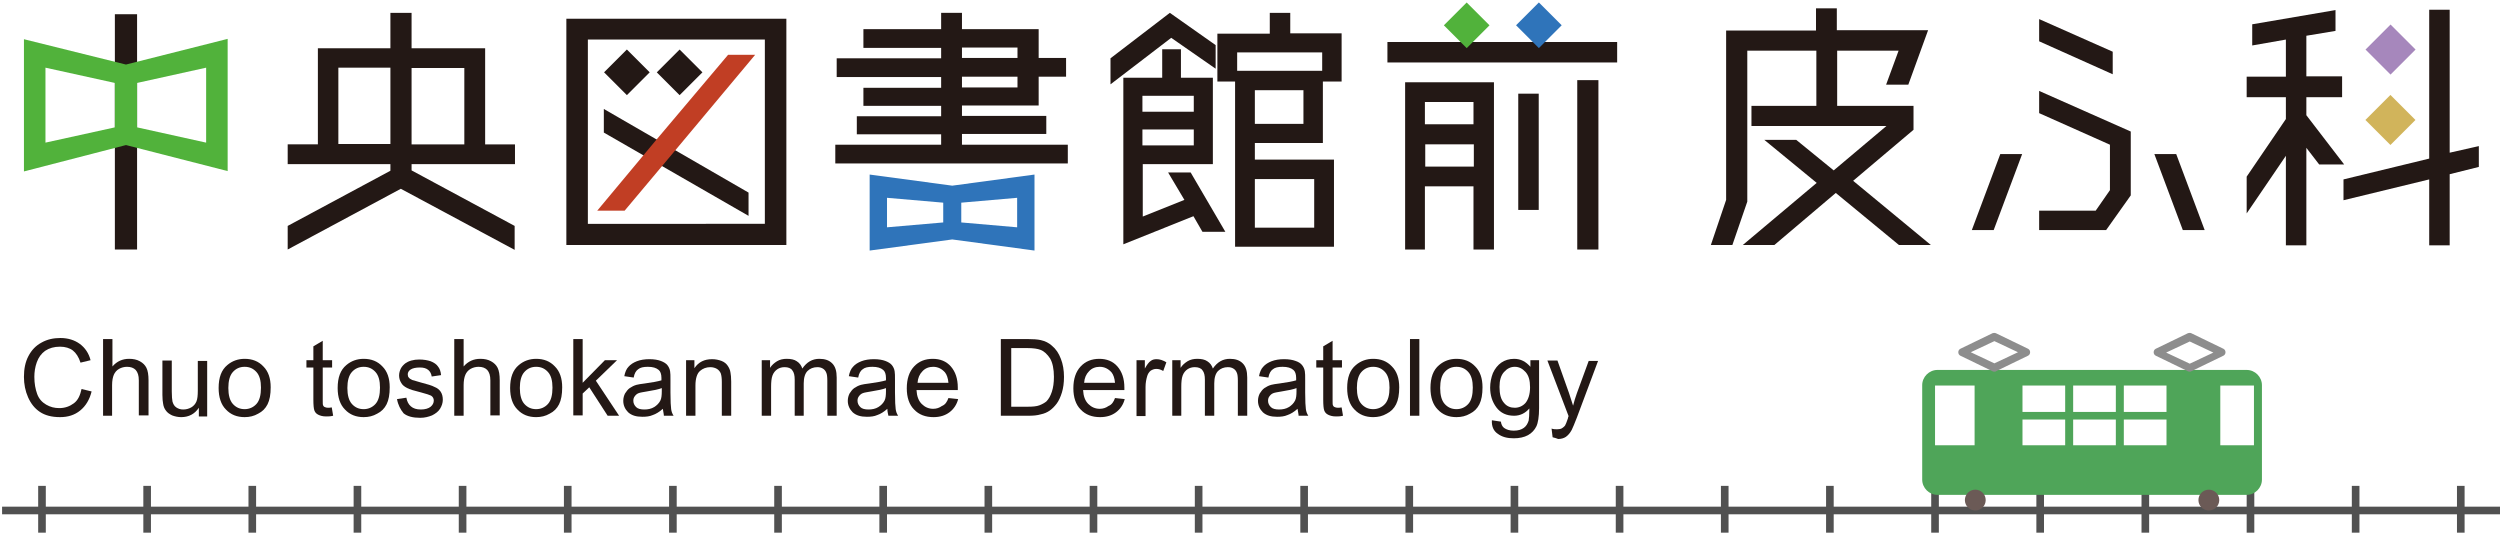 <?xml version="1.0" encoding="utf-8"?>
<!-- Generator: Adobe Illustrator 27.1.1, SVG Export Plug-In . SVG Version: 6.00 Build 0)  -->
<svg version="1.1" id="レイヤー_1" xmlns="http://www.w3.org/2000/svg" xmlns:xlink="http://www.w3.org/1999/xlink" x="0px"
	 y="0px" viewBox="0 0 720.4 153.5" style="enable-background:new 0 0 720.4 153.5;" xml:space="preserve">
<style type="text/css">
	.st0{fill:#231815;}
	.st1{fill:#A687BC;}
	.st2{fill:#D1B45B;}
	.st3{fill:#2F74BA;}
	.st4{fill:#51B23B;}
	.st5{fill:#C13E24;}
	.st6{fill:#515151;}
	.st7{fill:#4FA559;}
	.st8{fill:#8D8D8D;}
	.st9{fill:#6B5A56;}
</style>
<g>
	<path class="st0" d="M23.5,112.1l2.9,0.7c-0.6,2.4-1.7,4.2-3.3,5.5c-1.6,1.3-3.5,1.9-5.8,1.9c-2.4,0-4.3-0.5-5.8-1.5
		c-1.5-1-2.6-2.4-3.4-4.2c-0.8-1.8-1.2-3.8-1.2-5.9c0-2.3,0.4-4.3,1.3-6c0.9-1.7,2.1-3,3.8-3.9c1.6-0.9,3.4-1.3,5.4-1.3
		c2.2,0,4.1,0.6,5.6,1.7c1.5,1.1,2.6,2.7,3.1,4.7l-2.9,0.7c-0.5-1.6-1.3-2.8-2.2-3.5s-2.2-1.1-3.7-1.1c-1.7,0-3.1,0.4-4.3,1.2
		c-1.1,0.8-1.9,1.9-2.4,3.3c-0.5,1.4-0.7,2.8-0.7,4.2c0,1.9,0.3,3.5,0.8,4.9c0.5,1.4,1.4,2.4,2.6,3.1s2.4,1,3.8,1
		c1.6,0,3-0.5,4.2-1.4S23.1,113.9,23.5,112.1z"/>
	<path class="st0" d="M29.7,119.8V97.7h2.7v7.9c1.3-1.5,2.9-2.2,4.8-2.2c1.2,0,2.2,0.2,3.1,0.7c0.9,0.5,1.5,1.1,1.9,1.9
		c0.4,0.8,0.6,2,0.6,3.6v10.1H40v-10.1c0-1.4-0.3-2.3-0.9-3c-0.6-0.6-1.4-0.9-2.5-0.9c-0.8,0-1.6,0.2-2.3,0.6
		c-0.7,0.4-1.2,1-1.5,1.7s-0.5,1.7-0.5,3v8.8H29.7z"/>
	<path class="st0" d="M57.3,119.8v-2.3c-1.2,1.8-2.9,2.7-5.1,2.7c-0.9,0-1.8-0.2-2.6-0.5c-0.8-0.4-1.4-0.8-1.8-1.4
		c-0.4-0.5-0.7-1.2-0.8-2c-0.1-0.5-0.2-1.4-0.2-2.5v-9.9h2.7v8.9c0,1.4,0.1,2.4,0.2,2.9c0.2,0.7,0.5,1.3,1.1,1.7
		c0.6,0.4,1.2,0.6,2,0.6s1.6-0.2,2.3-0.6c0.7-0.4,1.2-1,1.5-1.7c0.3-0.7,0.4-1.8,0.4-3.1v-8.6h2.7v16H57.3z"/>
	<path class="st0" d="M63,111.8c0-3,0.8-5.2,2.5-6.6c1.4-1.2,3.1-1.8,5-1.8c2.2,0,4,0.7,5.4,2.2c1.4,1.4,2.1,3.4,2.1,6
		c0,2.1-0.3,3.7-0.9,4.9c-0.6,1.2-1.5,2.1-2.7,2.7c-1.2,0.7-2.5,1-3.9,1c-2.2,0-4-0.7-5.4-2.2C63.7,116.6,63,114.5,63,111.8z
		 M65.8,111.8c0,2,0.4,3.6,1.3,4.6c0.9,1,2,1.5,3.4,1.5c1.3,0,2.5-0.5,3.4-1.5s1.3-2.6,1.3-4.7c0-2-0.4-3.5-1.3-4.5
		c-0.9-1-2-1.5-3.4-1.5c-1.4,0-2.5,0.5-3.4,1.5S65.8,109.8,65.8,111.8z"/>
	<path class="st0" d="M95.6,117.4l0.4,2.4c-0.8,0.2-1.4,0.2-2,0.2c-1,0-1.7-0.2-2.3-0.5s-0.9-0.7-1.1-1.2c-0.2-0.5-0.3-1.6-0.3-3.2
		v-9.2h-2v-2.1h2v-4l2.7-1.6v5.6h2.7v2.1h-2.7v9.4c0,0.8,0,1.3,0.1,1.5c0.1,0.2,0.2,0.4,0.5,0.5c0.2,0.1,0.5,0.2,0.9,0.2
		C94.7,117.5,95.1,117.5,95.6,117.4z"/>
	<path class="st0" d="M97.3,111.8c0-3,0.8-5.2,2.5-6.6c1.4-1.2,3.1-1.8,5-1.8c2.2,0,4,0.7,5.4,2.2c1.4,1.4,2.1,3.4,2.1,6
		c0,2.1-0.3,3.7-0.9,4.9c-0.6,1.2-1.5,2.1-2.7,2.7c-1.2,0.7-2.5,1-3.9,1c-2.2,0-4-0.7-5.4-2.2C98,116.6,97.3,114.5,97.3,111.8z
		 M100.1,111.8c0,2,0.4,3.6,1.3,4.6c0.9,1,2,1.5,3.4,1.5c1.3,0,2.5-0.5,3.4-1.5s1.3-2.6,1.3-4.7c0-2-0.4-3.5-1.3-4.5
		c-0.9-1-2-1.5-3.4-1.5c-1.4,0-2.5,0.5-3.4,1.5S100.1,109.8,100.1,111.8z"/>
	<path class="st0" d="M114.4,115l2.7-0.4c0.2,1.1,0.6,1.9,1.3,2.5c0.7,0.6,1.6,0.9,2.9,0.9c1.2,0,2.2-0.3,2.8-0.8
		c0.6-0.5,0.9-1.1,0.9-1.8c0-0.6-0.3-1.1-0.8-1.4c-0.4-0.2-1.3-0.5-2.8-0.9c-2-0.5-3.4-0.9-4.1-1.3c-0.8-0.4-1.4-0.9-1.7-1.5
		c-0.4-0.6-0.6-1.4-0.6-2.1c0-0.7,0.2-1.4,0.5-2c0.3-0.6,0.8-1.1,1.3-1.5c0.4-0.3,1-0.6,1.7-0.8c0.7-0.2,1.5-0.3,2.3-0.3
		c1.3,0,2.4,0.2,3.3,0.5c1,0.4,1.7,0.9,2.1,1.5c0.5,0.6,0.8,1.4,0.9,2.5l-2.7,0.4c-0.1-0.8-0.5-1.5-1-1.9c-0.6-0.5-1.4-0.7-2.4-0.7
		c-1.2,0-2.1,0.2-2.7,0.6s-0.8,0.9-0.8,1.4c0,0.4,0.1,0.7,0.3,0.9c0.2,0.3,0.6,0.5,1,0.7c0.3,0.1,1.1,0.3,2.4,0.7
		c1.9,0.5,3.3,0.9,4,1.3c0.8,0.3,1.4,0.8,1.8,1.4s0.6,1.4,0.6,2.3c0,0.9-0.3,1.8-0.8,2.6c-0.5,0.8-1.3,1.4-2.3,1.9
		c-1,0.4-2.1,0.7-3.4,0.7c-2.1,0-3.7-0.4-4.8-1.3C115.4,118,114.7,116.7,114.4,115z"/>
	<path class="st0" d="M130.9,119.8V97.7h2.7v7.9c1.3-1.5,2.9-2.2,4.8-2.2c1.2,0,2.2,0.2,3.1,0.7c0.9,0.5,1.5,1.1,1.9,1.9
		c0.4,0.8,0.6,2,0.6,3.6v10.1h-2.7v-10.1c0-1.4-0.3-2.3-0.9-3c-0.6-0.6-1.4-0.9-2.5-0.9c-0.8,0-1.6,0.2-2.3,0.6
		c-0.7,0.4-1.2,1-1.5,1.7s-0.5,1.7-0.5,3v8.8H130.9z"/>
	<path class="st0" d="M147,111.8c0-3,0.8-5.2,2.5-6.6c1.4-1.2,3.1-1.8,5-1.8c2.2,0,4,0.7,5.4,2.2c1.4,1.4,2.1,3.4,2.1,6
		c0,2.1-0.3,3.7-0.9,4.9c-0.6,1.2-1.5,2.1-2.7,2.7c-1.2,0.7-2.5,1-3.9,1c-2.2,0-4-0.7-5.4-2.2C147.7,116.6,147,114.5,147,111.8z
		 M149.8,111.8c0,2,0.4,3.6,1.3,4.6c0.9,1,2,1.5,3.4,1.5c1.3,0,2.5-0.5,3.4-1.5s1.3-2.6,1.3-4.7c0-2-0.4-3.5-1.3-4.5
		c-0.9-1-2-1.5-3.4-1.5c-1.4,0-2.5,0.5-3.4,1.5S149.8,109.8,149.8,111.8z"/>
	<path class="st0" d="M165.2,119.8V97.7h2.7v12.6l6.4-6.5h3.5l-6.1,5.9l6.7,10.1h-3.3l-5.3-8.2l-1.9,1.8v6.3H165.2z"/>
	<path class="st0" d="M191,117.8c-1,0.9-2,1.5-2.9,1.8c-0.9,0.4-1.9,0.5-3,0.5c-1.8,0-3.1-0.4-4.1-1.3c-0.9-0.9-1.4-2-1.4-3.3
		c0-0.8,0.2-1.5,0.5-2.1c0.4-0.6,0.8-1.2,1.4-1.6c0.6-0.4,1.2-0.7,1.9-0.9c0.5-0.1,1.3-0.3,2.4-0.4c2.2-0.3,3.8-0.6,4.8-0.9
		c0-0.4,0-0.6,0-0.7c0-1.1-0.3-1.9-0.8-2.3c-0.7-0.6-1.7-0.9-3.1-0.9c-1.3,0-2.2,0.2-2.8,0.7c-0.6,0.4-1.1,1.2-1.3,2.4l-2.7-0.4
		c0.2-1.1,0.6-2.1,1.2-2.7c0.6-0.7,1.4-1.2,2.4-1.6c1-0.4,2.3-0.6,3.6-0.6c1.4,0,2.5,0.2,3.3,0.5s1.5,0.7,1.9,1.2
		c0.4,0.5,0.7,1.1,0.8,1.8c0.1,0.5,0.1,1.3,0.1,2.5v3.6c0,2.5,0.1,4.1,0.2,4.8c0.1,0.7,0.3,1.3,0.7,1.9h-2.8
		C191.3,119.3,191.1,118.6,191,117.8z M190.8,111.8c-1,0.4-2.5,0.7-4.4,1c-1.1,0.2-1.9,0.3-2.4,0.5s-0.8,0.5-1.1,0.9
		c-0.3,0.4-0.4,0.8-0.4,1.3c0,0.7,0.3,1.3,0.8,1.8c0.5,0.5,1.3,0.7,2.4,0.7c1,0,2-0.2,2.8-0.7c0.8-0.5,1.4-1.1,1.8-1.9
		c0.3-0.6,0.4-1.5,0.4-2.7V111.8z"/>
	<path class="st0" d="M197.7,119.8v-16h2.4v2.3c1.2-1.8,2.9-2.6,5.1-2.6c1,0,1.9,0.2,2.7,0.5c0.8,0.3,1.4,0.8,1.8,1.4s0.7,1.2,0.8,2
		c0.1,0.5,0.2,1.4,0.2,2.6v9.8H208v-9.7c0-1.1-0.1-1.9-0.3-2.5c-0.2-0.5-0.6-1-1.1-1.3c-0.5-0.3-1.2-0.5-1.9-0.5
		c-1.2,0-2.2,0.4-3,1.1c-0.8,0.7-1.3,2.1-1.3,4.2v8.7H197.7z"/>
	<path class="st0" d="M219.5,119.8v-16h2.4v2.2c0.5-0.8,1.2-1.4,2-1.9c0.8-0.5,1.8-0.7,2.8-0.7c1.2,0,2.2,0.2,2.9,0.7
		c0.8,0.5,1.3,1.2,1.6,2.1c1.3-1.9,2.9-2.8,4.9-2.8c1.6,0,2.8,0.4,3.7,1.3c0.9,0.9,1.3,2.2,1.3,4.1v11h-2.7v-10.1
		c0-1.1-0.1-1.9-0.3-2.3c-0.2-0.5-0.5-0.9-1-1.2s-1-0.4-1.6-0.4c-1.1,0-2.1,0.4-2.8,1.1c-0.7,0.7-1.1,1.9-1.1,3.6v9.3H229v-10.4
		c0-1.2-0.2-2.1-0.7-2.7c-0.4-0.6-1.2-0.9-2.2-0.9c-0.8,0-1.5,0.2-2.1,0.6c-0.6,0.4-1.1,1-1.4,1.8s-0.4,1.9-0.4,3.3v8.3H219.5z"/>
	<path class="st0" d="M255.7,117.8c-1,0.9-2,1.5-2.9,1.8c-0.9,0.4-1.9,0.5-3,0.5c-1.8,0-3.1-0.4-4.1-1.3c-0.9-0.9-1.4-2-1.4-3.3
		c0-0.8,0.2-1.5,0.5-2.1c0.4-0.6,0.8-1.2,1.4-1.6c0.6-0.4,1.2-0.7,1.9-0.9c0.5-0.1,1.3-0.3,2.4-0.4c2.2-0.3,3.8-0.6,4.8-0.9
		c0-0.4,0-0.6,0-0.7c0-1.1-0.3-1.9-0.8-2.3c-0.7-0.6-1.7-0.9-3.1-0.9c-1.3,0-2.2,0.2-2.8,0.7c-0.6,0.4-1.1,1.2-1.3,2.4l-2.7-0.4
		c0.2-1.1,0.6-2.1,1.2-2.7c0.6-0.7,1.4-1.2,2.4-1.6c1-0.4,2.3-0.6,3.6-0.6c1.4,0,2.5,0.2,3.3,0.5s1.5,0.7,1.9,1.2
		c0.4,0.5,0.7,1.1,0.8,1.8c0.1,0.5,0.1,1.3,0.1,2.5v3.6c0,2.5,0.1,4.1,0.2,4.8c0.1,0.7,0.3,1.3,0.7,1.9h-2.8
		C255.9,119.3,255.7,118.6,255.7,117.8z M255.4,111.8c-1,0.4-2.5,0.7-4.4,1c-1.1,0.2-1.9,0.3-2.4,0.5s-0.8,0.5-1.1,0.9
		c-0.3,0.4-0.4,0.8-0.4,1.3c0,0.7,0.3,1.3,0.8,1.8c0.5,0.5,1.3,0.7,2.4,0.7c1,0,2-0.2,2.8-0.7c0.8-0.5,1.4-1.1,1.8-1.9
		c0.3-0.6,0.4-1.5,0.4-2.7V111.8z"/>
	<path class="st0" d="M273.3,114.7l2.8,0.3c-0.4,1.6-1.3,2.9-2.5,3.8c-1.2,0.9-2.7,1.4-4.6,1.4c-2.3,0-4.2-0.7-5.6-2.2
		c-1.4-1.4-2.1-3.5-2.1-6.1c0-2.7,0.7-4.8,2.1-6.3s3.2-2.2,5.4-2.2c2.1,0,3.9,0.7,5.2,2.2s2,3.5,2,6.1c0,0.2,0,0.4,0,0.7h-11.9
		c0.1,1.8,0.6,3.1,1.5,4c0.9,0.9,2,1.4,3.3,1.4c1,0,1.8-0.3,2.5-0.8C272.4,116.6,272.9,115.8,273.3,114.7z M264.4,110.3h8.9
		c-0.1-1.3-0.5-2.4-1-3c-0.9-1-2-1.6-3.4-1.6c-1.2,0-2.3,0.4-3.1,1.3C265,107.8,264.5,108.9,264.4,110.3z"/>
	<path class="st0" d="M288.4,119.8V97.7h7.6c1.7,0,3,0.1,3.9,0.3c1.3,0.3,2.3,0.8,3.2,1.6c1.2,1,2,2.2,2.6,3.8
		c0.6,1.5,0.9,3.3,0.9,5.2c0,1.7-0.2,3.2-0.6,4.5s-0.9,2.4-1.5,3.2c-0.6,0.8-1.3,1.5-2,2c-0.7,0.5-1.6,0.9-2.6,1.1
		c-1,0.3-2.2,0.4-3.5,0.4H288.4z M291.4,117.2h4.7c1.5,0,2.6-0.1,3.4-0.4c0.8-0.3,1.5-0.7,2-1.1c0.7-0.7,1.2-1.6,1.6-2.8
		c0.4-1.2,0.6-2.6,0.6-4.3c0-2.3-0.4-4.1-1.1-5.3c-0.8-1.2-1.7-2.1-2.8-2.5c-0.8-0.3-2-0.5-3.8-0.5h-4.6V117.2z"/>
	<path class="st0" d="M321.3,114.7l2.8,0.3c-0.4,1.6-1.3,2.9-2.5,3.8c-1.2,0.9-2.7,1.4-4.6,1.4c-2.3,0-4.2-0.7-5.6-2.2
		c-1.4-1.4-2.1-3.5-2.1-6.1c0-2.7,0.7-4.8,2.1-6.3s3.2-2.2,5.4-2.2c2.1,0,3.9,0.7,5.2,2.2s2,3.5,2,6.1c0,0.2,0,0.4,0,0.7h-11.9
		c0.1,1.8,0.6,3.1,1.5,4c0.9,0.9,2,1.4,3.3,1.4c1,0,1.8-0.3,2.5-0.8C320.4,116.6,320.9,115.8,321.3,114.7z M312.4,110.3h8.9
		c-0.1-1.3-0.5-2.4-1-3c-0.9-1-2-1.6-3.4-1.6c-1.2,0-2.3,0.4-3.1,1.3C313,107.8,312.5,108.9,312.4,110.3z"/>
	<path class="st0" d="M327.5,119.8v-16h2.4v2.4c0.6-1.1,1.2-1.9,1.7-2.2c0.5-0.4,1.1-0.5,1.7-0.5c0.9,0,1.8,0.3,2.8,0.9l-0.9,2.5
		c-0.7-0.4-1.3-0.6-2-0.6c-0.6,0-1.1,0.2-1.6,0.5c-0.5,0.4-0.8,0.9-1,1.5c-0.3,1-0.5,2-0.5,3.2v8.4H327.5z"/>
	<path class="st0" d="M337.8,119.8v-16h2.4v2.2c0.5-0.8,1.2-1.4,2-1.9c0.8-0.5,1.8-0.7,2.8-0.7c1.2,0,2.2,0.2,2.9,0.7
		c0.8,0.5,1.3,1.2,1.6,2.1c1.3-1.9,2.9-2.8,4.9-2.8c1.6,0,2.8,0.4,3.7,1.3c0.9,0.9,1.3,2.2,1.3,4.1v11h-2.7v-10.1
		c0-1.1-0.1-1.9-0.3-2.3c-0.2-0.5-0.5-0.9-1-1.2c-0.5-0.3-1-0.4-1.6-0.4c-1.1,0-2.1,0.4-2.8,1.1c-0.7,0.7-1.1,1.9-1.1,3.6v9.3h-2.7
		v-10.4c0-1.2-0.2-2.1-0.7-2.7c-0.4-0.6-1.2-0.9-2.2-0.9c-0.8,0-1.5,0.2-2.1,0.6c-0.6,0.4-1.1,1-1.4,1.8c-0.3,0.8-0.4,1.9-0.4,3.3
		v8.3H337.8z"/>
	<path class="st0" d="M373.9,117.8c-1,0.9-2,1.5-2.9,1.8c-0.9,0.4-1.9,0.5-3,0.5c-1.8,0-3.1-0.4-4.1-1.3c-0.9-0.9-1.4-2-1.4-3.3
		c0-0.8,0.2-1.5,0.5-2.1c0.4-0.6,0.8-1.2,1.4-1.6c0.6-0.4,1.2-0.7,1.9-0.9c0.5-0.1,1.3-0.3,2.4-0.4c2.2-0.3,3.8-0.6,4.8-0.9
		c0-0.4,0-0.6,0-0.7c0-1.1-0.3-1.9-0.8-2.3c-0.7-0.6-1.7-0.9-3.1-0.9c-1.3,0-2.2,0.2-2.8,0.7c-0.6,0.4-1.1,1.2-1.3,2.4l-2.7-0.4
		c0.2-1.1,0.6-2.1,1.2-2.7c0.6-0.7,1.4-1.2,2.4-1.6c1-0.4,2.3-0.6,3.6-0.6c1.4,0,2.5,0.2,3.3,0.5c0.9,0.3,1.5,0.7,1.9,1.2
		c0.4,0.5,0.7,1.1,0.8,1.8c0.1,0.5,0.1,1.3,0.1,2.5v3.6c0,2.5,0.1,4.1,0.2,4.8c0.1,0.7,0.3,1.3,0.7,1.9h-2.8
		C374.2,119.3,374,118.6,373.9,117.8z M373.7,111.8c-1,0.4-2.5,0.7-4.4,1c-1.1,0.2-1.9,0.3-2.4,0.5c-0.5,0.2-0.8,0.5-1.1,0.9
		c-0.3,0.4-0.4,0.8-0.4,1.3c0,0.7,0.3,1.3,0.8,1.8c0.5,0.5,1.3,0.7,2.4,0.7c1,0,2-0.2,2.8-0.7c0.8-0.5,1.4-1.1,1.8-1.9
		c0.3-0.6,0.4-1.5,0.4-2.7V111.8z"/>
	<path class="st0" d="M386.6,117.4l0.4,2.4c-0.8,0.2-1.4,0.2-2,0.2c-1,0-1.7-0.2-2.3-0.5s-0.9-0.7-1.1-1.2c-0.2-0.5-0.3-1.6-0.3-3.2
		v-9.2h-2v-2.1h2v-4l2.7-1.6v5.6h2.7v2.1h-2.7v9.4c0,0.8,0,1.3,0.1,1.5c0.1,0.2,0.2,0.4,0.5,0.5c0.2,0.1,0.5,0.2,0.9,0.2
		C385.7,117.5,386.1,117.5,386.6,117.4z"/>
	<path class="st0" d="M388.2,111.8c0-3,0.8-5.2,2.5-6.6c1.4-1.2,3.1-1.8,5-1.8c2.2,0,4,0.7,5.4,2.2c1.4,1.4,2.1,3.4,2.1,6
		c0,2.1-0.3,3.7-0.9,4.9c-0.6,1.2-1.5,2.1-2.7,2.7c-1.2,0.7-2.5,1-3.9,1c-2.2,0-4-0.7-5.4-2.2C388.9,116.6,388.2,114.5,388.2,111.8z
		 M391,111.8c0,2,0.4,3.6,1.3,4.6c0.9,1,2,1.5,3.4,1.5c1.3,0,2.5-0.5,3.4-1.5c0.9-1,1.3-2.6,1.3-4.7c0-2-0.4-3.5-1.3-4.5
		c-0.9-1-2-1.5-3.4-1.5c-1.4,0-2.5,0.5-3.4,1.5C391.4,108.2,391,109.8,391,111.8z"/>
	<path class="st0" d="M406.3,119.8V97.7h2.7v22.1H406.3z"/>
	<path class="st0" d="M412.2,111.8c0-3,0.8-5.2,2.5-6.6c1.4-1.2,3.1-1.8,5-1.8c2.2,0,4,0.7,5.4,2.2c1.4,1.4,2.1,3.4,2.1,6
		c0,2.1-0.3,3.7-0.9,4.9c-0.6,1.2-1.5,2.1-2.7,2.7c-1.2,0.7-2.5,1-3.9,1c-2.2,0-4-0.7-5.4-2.2C412.9,116.6,412.2,114.5,412.2,111.8z
		 M415,111.8c0,2,0.4,3.6,1.3,4.6c0.9,1,2,1.5,3.4,1.5c1.3,0,2.5-0.5,3.4-1.5c0.9-1,1.3-2.6,1.3-4.7c0-2-0.4-3.5-1.3-4.5
		c-0.9-1-2-1.5-3.4-1.5c-1.4,0-2.5,0.5-3.4,1.5C415.4,108.2,415,109.8,415,111.8z"/>
	<path class="st0" d="M429.9,121.1l2.6,0.4c0.1,0.8,0.4,1.4,0.9,1.8c0.7,0.5,1.6,0.8,2.8,0.8c1.3,0,2.2-0.3,2.9-0.8
		c0.7-0.5,1.1-1.2,1.4-2.1c0.1-0.6,0.2-1.7,0.2-3.5c-1.2,1.4-2.7,2.1-4.4,2.1c-2.2,0-3.9-0.8-5.1-2.4s-1.8-3.5-1.8-5.7
		c0-1.5,0.3-2.9,0.8-4.2c0.6-1.3,1.4-2.3,2.4-3c1-0.7,2.3-1.1,3.7-1.1c1.9,0,3.4,0.8,4.7,2.3v-1.9h2.5v13.8c0,2.5-0.3,4.3-0.8,5.3
		c-0.5,1-1.3,1.9-2.4,2.5c-1.1,0.6-2.5,0.9-4.1,0.9c-1.9,0-3.4-0.4-4.6-1.3C430.4,124.2,429.8,122.9,429.9,121.1z M432.1,111.5
		c0,2.1,0.4,3.6,1.3,4.6c0.8,1,1.9,1.4,3.1,1.4c1.2,0,2.3-0.5,3.1-1.4c0.8-1,1.3-2.5,1.3-4.5c0-2-0.4-3.4-1.3-4.4
		c-0.9-1-1.9-1.5-3.1-1.5c-1.2,0-2.2,0.5-3.1,1.5C432.5,108.2,432.1,109.6,432.1,111.5z"/>
	<path class="st0" d="M447.4,126l-0.3-2.5c0.6,0.2,1.1,0.2,1.6,0.2c0.6,0,1.1-0.1,1.4-0.3s0.7-0.5,0.9-0.8c0.2-0.3,0.4-0.9,0.8-2
		c0-0.2,0.1-0.4,0.2-0.7l-6.1-16h2.9l3.3,9.3c0.4,1.2,0.8,2.4,1.2,3.7c0.3-1.2,0.7-2.5,1.1-3.6l3.4-9.3h2.7l-6.1,16.3
		c-0.7,1.8-1.2,3-1.5,3.6c-0.5,0.9-1,1.5-1.7,2c-0.6,0.4-1.4,0.6-2.2,0.6C448.6,126.3,448.1,126.2,447.4,126z"/>
</g>
<g>
	<g>
		<g>
			<path class="st0" d="M556.4,70.6h-9.2l-18.2-15l-17.7,15h-9.1l21.3-17.9l-15.1-12.4h9.2l10.8,8.8l15.2-12.8h-38.9v-5.8h18.7V14.6
				h-19.9v43.5l-4.3,12.5H493l4.4-13V8.8h25.9V2.4h6v6.3h26.3l-5.7,15.7h-6.4l3.6-9.8h-17.7v15.9h22v6.9L534,52.1L556.4,70.6z"/>
			<polygon class="st0" points="608.8,14.9 608.8,21.4 587.6,11.9 587.6,5.5 			"/>
			<polygon class="st0" points="627.1,44.4 635.3,66.3 629,66.3 620.8,44.4 			"/>
			<polygon class="st0" points="582.7,44.4 574.5,66.3 568.2,66.3 576.4,44.4 			"/>
			<polygon class="st0" points="587.6,26.2 587.6,32.6 608,41.7 608,54.8 603.9,60.7 587.6,60.7 587.6,66.3 606.9,66.3 614,56.3 
				614,37.9 			"/>
			<path class="st0" d="M675.5,47.4h-7.2l-3.7-4.8v28.1h-5.9V44.9l-11.3,16.6V50.9l11.3-16.6V28h-11.3v-5.9h11.3V11.4l-9.7,1.7V7
				l24-4.1v6l-8.4,1.4v11.7h10.3V28h-10.3v5.2L675.5,47.4z M714.3,42.1v6l-8.4,2.1v20.5H700v-19l-24.7,6v-6l24.7-6V2.8h5.9v41.2
				L714.3,42.1z"/>
			
				<rect x="683.6" y="9.2" transform="matrix(-0.707 -0.707 0.707 -0.707 1165.66 511.302)" class="st1" width="10.2" height="10.2"/>
			
				<rect x="683.6" y="29.4" transform="matrix(-0.707 -0.707 0.707 -0.707 1151.342 545.871)" class="st2" width="10.2" height="10.2"/>
		</g>
		<g>
			<path class="st0" d="M39.5,71.9h-6.4V4.1h6.4V71.9z"/>
			<path class="st0" d="M148.3,47.3h-29.7v1.8l29.7,16V72l-32.8-17.6L82.9,71.9v-6.8l29.6-15.9v-1.9H82.9v-5.7h8.7V13.9h20.9V3.7
				h6.1v10.2h21.2v27.7h8.6V47.3z M97.5,41.5h15v-22h-15V41.5z M133.8,19.6h-15.2v22h15.2V19.6z"/>
			<path class="st0" d="M163.2,5.4h63.4v65.2h-63.4V5.4z M220.4,64.5V11.4h-51v53.1H220.4z"/>
			<path class="st0" d="M277.2,41.7h30.5v5.4h-67v-5.4h30.5v-3h-24.3v-5.2h24.3v-3h-22.4v-5.2h22.4v-3.1h-30.1v-5.4h30.1v-3h-22.4
				V8.4h22.4V3.7h6v4.7h22.1v8.3h7.9v5.4h-7.9v8.3h-22.1v3h24.3v5.2h-24.3V41.7z M277.2,13.7v3h16v-3H277.2z M277.2,22.1v3.1h16
				v-3.1H277.2z"/>
			<path class="st0" d="M350.3,19.8l-12.8-8.9L320,24.3v-7.5l17.1-13.1l13.2,9.3V19.8z M336.6,49.7h6.5l10,17.1h-6.6l-2.6-4.5
				l-20.2,8.1v-48h11.2v-8.2h5.4v8.2h9.2v24.9h-20.2v15.1l12-4.8L336.6,49.7z M344,27.6h-14.8v4.6H344V27.6z M329.2,41.9H344v-4.6
				h-14.8V41.9z M381.3,41.2h-19.7v4.8h22.8v25.1h-28.5V23.5h-5.1V9.7h15.1V3.7h5.9v5.9h14.8v13.9h-5.4V41.2z M356.5,20.4H381v-5.3
				h-24.5V20.4z M375.6,35.7V26h-14v9.7H375.6z M378.7,51.6h-17.1v14h17.1V51.6z"/>
			<path class="st0" d="M445.6,12.1h20.4V18h-66.2v-5.9h38.9H445.6z M404.9,71.9V23.7h25.6v48.2h-5.9V53.7h-14v18.2H404.9z
				 M424.6,29.4h-14v6.4h14V29.4z M410.7,48h14v-6.4h-14V48z M437.5,60.5V27h5.9v33.5H437.5z M454.5,71.9V23.1h6.1v48.8H454.5z"/>
			<path class="st3" d="M298.1,50.3v21.9l-23.7-3.2l0,0l-23.8,3.2V50.3l23.8,3.2l0,0L298.1,50.3z M255.6,65.5l16.2-1.4v-5.7
				L255.6,57V65.5z M293.1,65.5V57L277,58.4v5.7L293.1,65.5z"/>
			
				<rect x="418" y="2.7" transform="matrix(0.707 0.707 -0.707 0.707 129.023 -296.717)" class="st4" width="9.3" height="9.3"/>
			<g>
				<polygon class="st0" points="174,38.2 174,31.4 215.7,55.5 215.7,62.2 				"/>
				<polygon class="st5" points="180,60.7 172.1,60.7 189.2,40.2 209.8,15.8 217.6,15.8 194.6,43.3 				"/>
				
					<rect x="176" y="16.2" transform="matrix(0.707 0.707 -0.707 0.707 67.663 -121.62)" class="st0" width="9.3" height="9.3"/>
				
					<rect x="191.2" y="16.2" transform="matrix(0.707 0.707 -0.707 0.707 72.111 -132.359)" class="st0" width="9.3" height="9.3"/>
			</g>
			
				<rect x="438.8" y="2.7" transform="matrix(0.707 0.707 -0.707 0.707 135.118 -311.433)" class="st3" width="9.3" height="9.3"/>
			<path class="st4" d="M36.3,18.6l29.3-7.4v38.1l-29.3-7.5L6.9,49.4V11.3L36.3,18.6z M13.1,41.1l20-4.4V23.9l-20-4.4V41.1z
				 M59.4,41.1V19.5l-19.9,4.4v12.8L59.4,41.1z"/>
		</g>
	</g>
	<g>
		<g>
			<rect x="11" y="140" class="st6" width="2.2" height="14.2"/>
		</g>
		<g>
			<rect x="41.3" y="140" class="st6" width="2.2" height="14.2"/>
		</g>
		<g>
			<rect x="71.6" y="140" class="st6" width="2.2" height="14.2"/>
		</g>
		<g>
			<rect x="101.9" y="140" class="st6" width="2.2" height="14.2"/>
		</g>
		<g>
			<rect x="132.2" y="140" class="st6" width="2.2" height="14.2"/>
		</g>
		<g>
			<rect x="162.5" y="140" class="st6" width="2.2" height="14.2"/>
		</g>
		<g>
			<rect x="192.8" y="140" class="st6" width="2.2" height="14.2"/>
		</g>
		<g>
			<rect x="223.1" y="140" class="st6" width="2.2" height="14.2"/>
		</g>
		<g>
			<rect x="253.4" y="140" class="st6" width="2.2" height="14.2"/>
		</g>
		<g>
			<rect x="283.7" y="140" class="st6" width="2.2" height="14.2"/>
		</g>
		<g>
			<rect x="314" y="140" class="st6" width="2.2" height="14.2"/>
		</g>
		<g>
			<rect x="344.3" y="140" class="st6" width="2.2" height="14.2"/>
		</g>
		<g>
			<rect x="374.7" y="140" class="st6" width="2.2" height="14.2"/>
		</g>
		<g>
			<rect x="405" y="140" class="st6" width="2.2" height="14.2"/>
		</g>
		<g>
			<rect x="435.3" y="140" class="st6" width="2.2" height="14.2"/>
		</g>
		<g>
			<rect x="465.6" y="140" class="st6" width="2.2" height="14.2"/>
		</g>
		<g>
			<rect x="495.9" y="140" class="st6" width="2.2" height="14.2"/>
		</g>
		<g>
			<rect x="526.2" y="140" class="st6" width="2.2" height="14.2"/>
		</g>
		<g>
			<rect x="556.5" y="140" class="st6" width="2.2" height="14.2"/>
		</g>
		<g>
			<rect x="586.8" y="140" class="st6" width="2.2" height="14.2"/>
		</g>
		<g>
			<rect x="617.1" y="140" class="st6" width="2.2" height="14.2"/>
		</g>
		<g>
			<rect x="647.4" y="140" class="st6" width="2.2" height="14.2"/>
		</g>
		<g>
			<rect x="677.7" y="140" class="st6" width="2.2" height="14.2"/>
		</g>
		<g>
			<rect x="708" y="140" class="st6" width="2.2" height="14.2"/>
		</g>
	</g>
	<rect x="0.6" y="146" class="st6" width="720" height="2.2"/>
	<g>
		<path class="st7" d="M647.4,106.6l-89.1,0c-2.4,0-4.4,2-4.4,4.4l0,27.2c0,2.4,2,4.4,4.4,4.4l89.1,0c2.4,0,4.4-2,4.4-4.4l0-27.2
			C651.8,108.6,649.8,106.6,647.4,106.6z M624.3,111.1l0,7.6H612l0-7.6L624.3,111.1z M609.7,111.1l0,7.6h-12.3l0-7.6L609.7,111.1z
			 M595.1,111.1l0,7.6h-12.3l0-7.6L595.1,111.1z M569,128.3l-11.4,0l0-17.2l11.4,0L569,128.3z M582.8,128.3l0-7.4h12.3l0,7.4
			L582.8,128.3z M597.4,128.3l0-7.4h12.3l0,7.4L597.4,128.3z M612,128.3l0-7.4h12.3l0,7.4L612,128.3z M649.5,128.3l-9.7,0l0-17.2
			l9.7,0L649.5,128.3z"/>
		<g>
			<path class="st8" d="M631,107.1c-0.2,0-0.3,0-0.5-0.1l-9.3-4.5c-0.4-0.2-0.6-0.6-0.6-1s0.2-0.8,0.6-1l9.3-4.5
				c0.3-0.1,0.7-0.1,0.9,0l9.3,4.5c0.4,0.2,0.6,0.6,0.6,1s-0.2,0.8-0.6,1l-9.3,4.5C631.3,107.1,631.1,107.1,631,107.1z M624.2,101.6
				l6.8,3.2l6.8-3.2l-6.8-3.2L624.2,101.6z"/>
			<path class="st8" d="M574.7,107.1c-0.2,0-0.3,0-0.5-0.1l-9.3-4.5c-0.4-0.2-0.6-0.6-0.6-1s0.2-0.8,0.6-1l9.3-4.5
				c0.3-0.1,0.6-0.1,0.9,0l9.3,4.5c0.4,0.2,0.6,0.6,0.6,1s-0.2,0.8-0.6,1l-9.3,4.5C575.1,107.1,574.9,107.1,574.7,107.1z
				 M567.9,101.5l6.8,3.2l6.8-3.2l-6.8-3.2L567.9,101.5z"/>
		</g>
		<g>
			<circle class="st9" cx="569.2" cy="144.1" r="3"/>
			<circle class="st9" cx="636.5" cy="144.1" r="3"/>
		</g>
	</g>
</g>
</svg>
